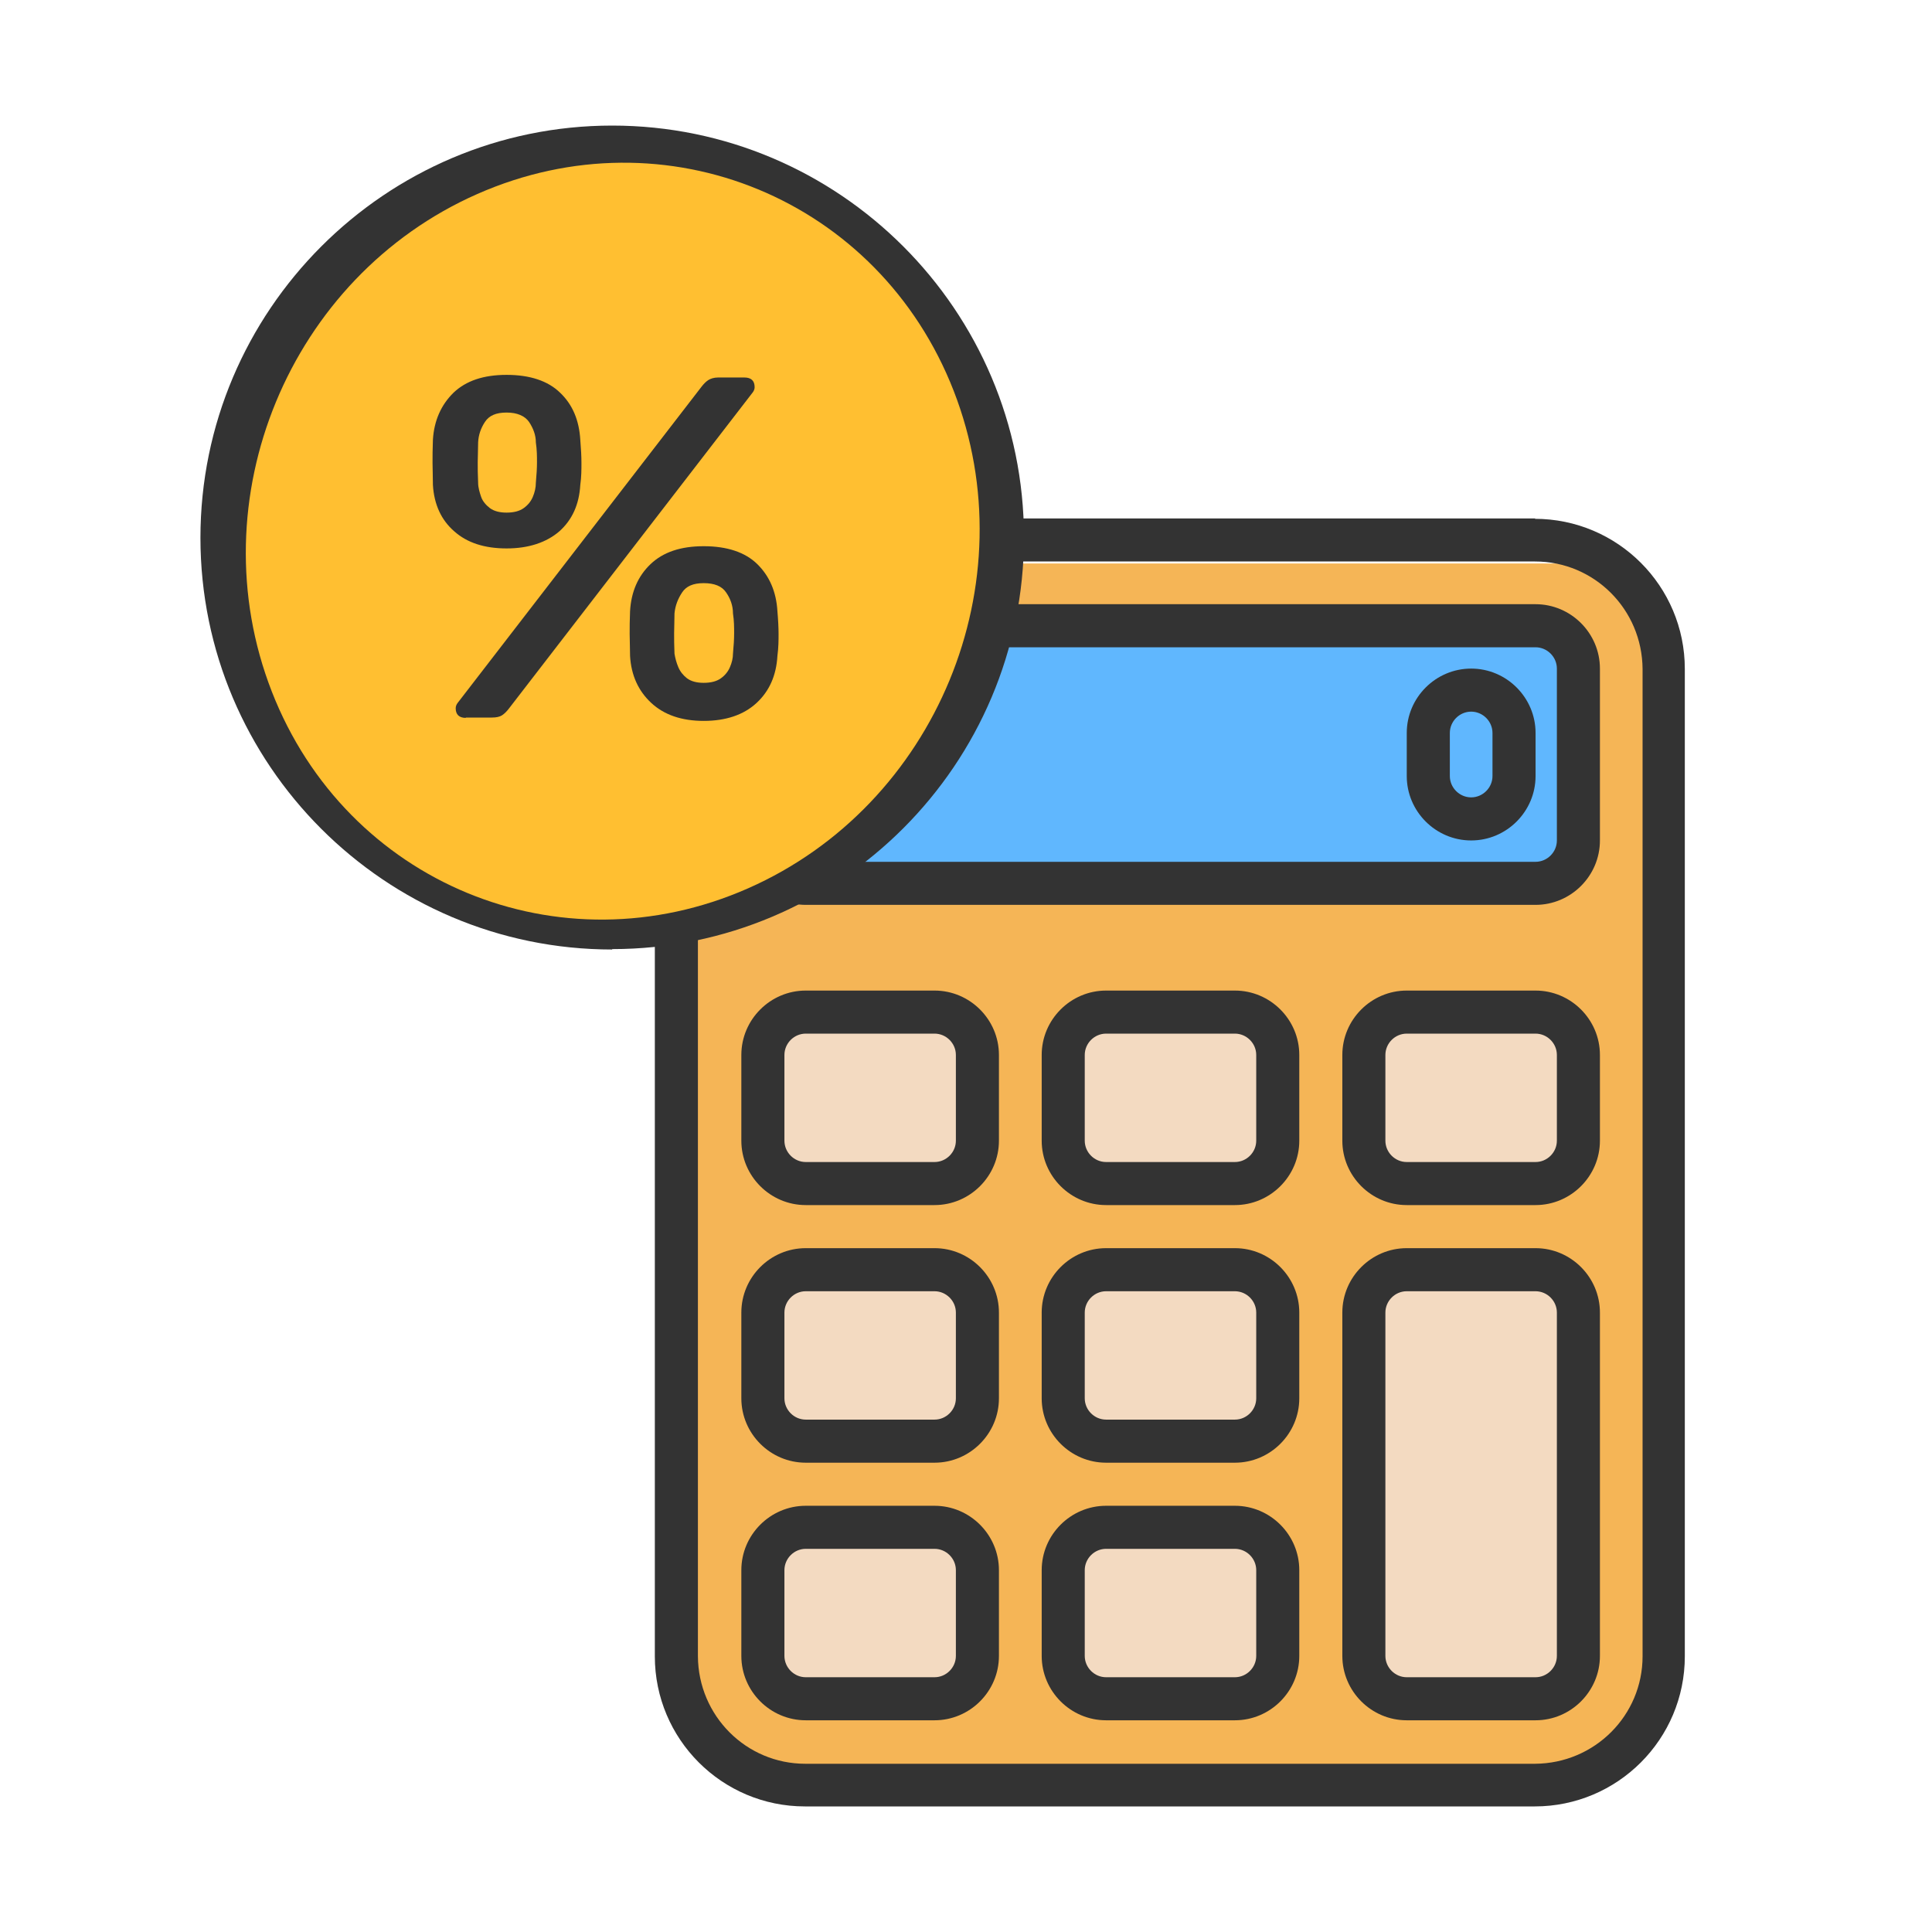 <svg width="67" height="67" viewBox="0 0 67 67" fill="none" xmlns="http://www.w3.org/2000/svg">
<rect x="23.729" y="19.541" width="33.5" height="41.875" rx="2.792" fill="#F5B556"/>
<rect x="47.459" y="44.666" width="6.979" height="13.958" rx="1.396" fill="#F3DAC1"/>
<rect x="47.459" y="34.897" width="6.979" height="5.583" rx="1.396" fill="#F3DAC1"/>
<rect x="27.916" y="22.334" width="26.521" height="8.375" rx="1.396" fill="#60B7FE"/>
<rect x="36.291" y="34.897" width="8.375" height="5.583" rx="1.396" fill="#F3DAC1"/>
<rect x="36.291" y="44.666" width="8.375" height="5.583" rx="1.396" fill="#F3DAC1"/>
<rect x="36.291" y="53.041" width="8.375" height="5.583" rx="1.396" fill="#F3DAC1"/>
<rect x="26.521" y="34.897" width="6.979" height="5.583" rx="1.396" fill="#F3DAC1"/>
<rect x="26.521" y="44.666" width="6.979" height="5.583" rx="1.396" fill="#F3DAC1"/>
<rect x="26.521" y="53.041" width="6.979" height="5.583" rx="1.396" fill="#F3DAC1"/>
<path d="M42.825 59.658H38.358C37.13 59.658 36.125 58.654 36.125 57.425V54.452C36.125 53.224 37.13 52.219 38.358 52.219H42.825C44.053 52.219 45.058 53.224 45.058 54.452V57.425C45.058 58.654 44.053 59.658 42.825 59.658ZM38.358 53.712C37.953 53.712 37.618 54.047 37.618 54.452V57.425C37.618 57.83 37.953 58.165 38.358 58.165H42.825C43.23 58.165 43.565 57.83 43.565 57.425V54.452C43.565 54.047 43.23 53.712 42.825 53.712H38.358Z" fill="#333333"/>
<path d="M32.409 59.658H27.942C26.714 59.658 25.709 58.654 25.709 57.425V54.452C25.709 53.224 26.714 52.219 27.942 52.219H32.409C33.637 52.219 34.642 53.224 34.642 54.452V57.425C34.642 58.654 33.637 59.658 32.409 59.658ZM27.942 53.712C27.538 53.712 27.203 54.047 27.203 54.452V57.425C27.203 57.83 27.538 58.165 27.942 58.165H32.409C32.814 58.165 33.149 57.83 33.149 57.425V54.452C33.149 54.047 32.814 53.712 32.409 53.712H27.942Z" fill="#333333"/>
<path d="M53.251 59.658H48.784C47.556 59.658 46.551 58.653 46.551 57.425V45.519C46.551 44.29 47.556 43.285 48.784 43.285H53.251C54.479 43.285 55.484 44.29 55.484 45.519V57.425C55.484 58.653 54.479 59.658 53.251 59.658ZM48.784 44.779C48.379 44.779 48.044 45.114 48.044 45.519V57.425C48.044 57.83 48.379 58.165 48.784 58.165H53.251C53.656 58.165 53.991 57.83 53.991 57.425V45.519C53.991 45.114 53.656 44.779 53.251 44.779H48.784Z" fill="#333333"/>
<path d="M42.825 50.725H38.358C37.13 50.725 36.125 49.72 36.125 48.492V45.519C36.125 44.29 37.13 43.285 38.358 43.285H42.825C44.053 43.285 45.058 44.29 45.058 45.519V48.492C45.058 49.72 44.053 50.725 42.825 50.725ZM38.358 44.779C37.953 44.779 37.618 45.114 37.618 45.519V48.492C37.618 48.896 37.953 49.231 38.358 49.231H42.825C43.23 49.231 43.565 48.896 43.565 48.492V45.519C43.565 45.114 43.23 44.779 42.825 44.779H38.358Z" fill="#333333"/>
<path d="M32.409 50.725H27.942C26.714 50.725 25.709 49.72 25.709 48.492V45.519C25.709 44.29 26.714 43.285 27.942 43.285H32.409C33.637 43.285 34.642 44.29 34.642 45.519V48.492C34.642 49.72 33.637 50.725 32.409 50.725ZM27.942 44.779C27.538 44.779 27.203 45.114 27.203 45.519V48.492C27.203 48.896 27.538 49.231 27.942 49.231H32.409C32.814 49.231 33.149 48.896 33.149 48.492V45.519C33.149 45.114 32.814 44.779 32.409 44.779H27.942Z" fill="#333333"/>
<path d="M42.825 41.791H38.358C37.13 41.791 36.125 40.786 36.125 39.558V36.585C36.125 35.357 37.13 34.352 38.358 34.352H42.825C44.053 34.352 45.058 35.357 45.058 36.585V39.558C45.058 40.786 44.053 41.791 42.825 41.791ZM38.358 35.845C37.953 35.845 37.618 36.18 37.618 36.585V39.558C37.618 39.963 37.953 40.298 38.358 40.298H42.825C43.23 40.298 43.565 39.963 43.565 39.558V36.585C43.565 36.18 43.23 35.845 42.825 35.845H38.358Z" fill="#333333"/>
<path d="M32.409 41.791H27.942C26.714 41.791 25.709 40.786 25.709 39.558V36.585C25.709 35.357 26.714 34.352 27.942 34.352H32.409C33.637 34.352 34.642 35.357 34.642 36.585V39.558C34.642 40.786 33.637 41.791 32.409 41.791ZM27.942 35.845C27.538 35.845 27.203 36.18 27.203 36.585V39.558C27.203 39.963 27.538 40.298 27.942 40.298H32.409C32.814 40.298 33.149 39.963 33.149 39.558V36.585C33.149 36.18 32.814 35.845 32.409 35.845H27.942Z" fill="#333333"/>
<path d="M53.251 41.791H48.784C47.556 41.791 46.551 40.786 46.551 39.558V36.585C46.551 35.357 47.556 34.352 48.784 34.352H53.251C54.479 34.352 55.484 35.357 55.484 36.585V39.558C55.484 40.786 54.479 41.791 53.251 41.791ZM48.784 35.845C48.379 35.845 48.044 36.18 48.044 36.585V39.558C48.044 39.963 48.379 40.298 48.784 40.298H53.251C53.656 40.298 53.991 39.963 53.991 39.558V36.585C53.991 36.18 53.656 35.845 53.251 35.845H48.784Z" fill="#333333"/>
<path d="M51.019 29.146C49.79 29.146 48.785 28.141 48.785 26.912V25.419C48.785 24.191 49.79 23.186 51.019 23.186C52.247 23.186 53.252 24.191 53.252 25.419V26.912C53.252 28.141 52.247 29.146 51.019 29.146ZM51.019 24.679C50.614 24.679 50.279 25.014 50.279 25.419V26.912C50.279 27.317 50.614 27.652 51.019 27.652C51.423 27.652 51.758 27.317 51.758 26.912V25.419C51.758 25.014 51.423 24.679 51.019 24.679Z" fill="#333333"/>
<path d="M21.23 32.928C13.358 32.928 6.951 26.521 6.951 18.649C6.951 10.776 13.358 4.355 21.23 4.355C29.103 4.355 35.51 10.762 35.51 18.635C35.51 26.507 29.103 32.914 21.23 32.914V32.928ZM21.23 6.449C14.503 6.449 9.045 11.921 9.045 18.635C9.045 25.349 14.517 30.82 21.23 30.82C27.945 30.82 33.416 25.349 33.416 18.635C33.416 11.921 27.945 6.449 21.23 6.449Z" fill="#333333"/>
<path d="M53.25 17.979H34.434C34.434 18.202 34.462 18.425 34.462 18.648C34.462 18.928 34.434 19.193 34.42 19.472H53.236C55.288 19.472 56.949 21.133 56.963 23.199V57.439C56.963 59.491 55.302 61.152 53.236 61.166H27.929C25.878 61.166 24.216 59.505 24.203 57.439V31.532C23.714 31.644 23.225 31.741 22.709 31.797V57.439C22.709 60.314 25.04 62.645 27.915 62.645H53.222C56.097 62.645 58.428 60.314 58.428 57.439V23.199C58.428 20.323 56.097 17.992 53.222 17.992L53.25 17.979Z" fill="#333333"/>
<path d="M53.251 20.953H34.254C34.17 21.456 34.058 21.958 33.905 22.447H53.251C53.656 22.447 53.991 22.782 53.991 23.186V29.147C53.991 29.552 53.656 29.887 53.251 29.887H28.196C27.637 30.235 27.065 30.543 26.465 30.808C26.856 31.157 27.372 31.38 27.944 31.38H53.251C54.479 31.38 55.484 30.375 55.484 29.147V23.186C55.484 21.958 54.479 20.953 53.251 20.953Z" fill="#333333"/>
<path d="M25.941 30.807C32.471 27.928 35.665 20.203 33.073 13.554C30.482 6.904 23.087 3.847 16.557 6.726C10.026 9.605 6.833 17.33 9.425 23.98C12.016 30.63 19.411 33.687 25.941 30.807Z" fill="#FFBF31"/>
<path d="M17.569 19.019C16.805 19.019 16.199 18.825 15.751 18.424C15.303 18.036 15.053 17.492 15.013 16.819C15.013 16.521 15 16.275 15 16.055C15 15.835 15 15.563 15.013 15.252C15.053 14.579 15.303 14.036 15.725 13.621C16.159 13.207 16.765 13 17.569 13C18.372 13 19.004 13.207 19.426 13.621C19.861 14.036 20.084 14.579 20.124 15.252C20.15 15.563 20.164 15.835 20.164 16.055C20.164 16.275 20.164 16.534 20.124 16.819C20.084 17.492 19.847 18.023 19.4 18.424C18.952 18.812 18.333 19.019 17.569 19.019ZM16.159 24.896C15.922 24.896 15.803 24.78 15.803 24.56C15.803 24.495 15.83 24.43 15.869 24.379L24.326 13.414C24.405 13.311 24.484 13.233 24.563 13.181C24.642 13.13 24.761 13.091 24.906 13.091H25.814C26.052 13.091 26.17 13.207 26.17 13.427C26.17 13.492 26.144 13.557 26.104 13.608L17.648 24.573C17.569 24.676 17.49 24.754 17.41 24.806C17.331 24.858 17.213 24.884 17.055 24.884H16.146L16.159 24.896ZM17.569 17.777C17.819 17.777 18.017 17.725 18.161 17.621C18.306 17.518 18.412 17.388 18.477 17.233C18.543 17.078 18.583 16.909 18.583 16.741C18.609 16.456 18.622 16.223 18.622 16.029C18.622 15.835 18.622 15.602 18.583 15.343C18.583 15.084 18.491 14.851 18.346 14.631C18.201 14.424 17.937 14.307 17.569 14.307C17.2 14.307 16.963 14.411 16.818 14.631C16.673 14.851 16.594 15.084 16.581 15.343C16.581 15.602 16.567 15.835 16.567 16.029C16.567 16.223 16.567 16.469 16.581 16.741C16.581 16.909 16.633 17.078 16.686 17.233C16.739 17.388 16.857 17.518 16.989 17.621C17.134 17.725 17.318 17.777 17.569 17.777ZM24.405 25C23.641 25 23.035 24.793 22.587 24.379C22.139 23.964 21.889 23.421 21.85 22.748C21.85 22.45 21.836 22.204 21.836 21.984C21.836 21.764 21.836 21.505 21.85 21.194C21.889 20.521 22.126 19.977 22.561 19.563C22.996 19.149 23.602 18.942 24.405 18.942C25.209 18.942 25.841 19.149 26.262 19.563C26.684 19.977 26.921 20.521 26.96 21.194C26.987 21.505 27 21.777 27 21.984C27 22.191 27 22.45 26.96 22.748C26.921 23.421 26.684 23.964 26.236 24.379C25.788 24.793 25.169 25 24.405 25ZM24.405 23.68C24.655 23.68 24.853 23.628 24.998 23.524C25.143 23.421 25.248 23.291 25.314 23.136C25.38 22.981 25.419 22.825 25.419 22.67C25.446 22.385 25.459 22.152 25.459 21.958C25.459 21.764 25.459 21.531 25.419 21.272C25.419 21 25.327 20.754 25.182 20.547C25.037 20.327 24.774 20.223 24.405 20.223C24.036 20.223 23.799 20.327 23.654 20.547C23.509 20.767 23.417 21 23.391 21.272C23.391 21.531 23.378 21.764 23.378 21.958C23.378 22.152 23.378 22.398 23.391 22.67C23.417 22.825 23.457 22.981 23.523 23.136C23.588 23.291 23.694 23.421 23.826 23.524C23.97 23.628 24.155 23.68 24.405 23.68Z" fill="#333333"/>
</svg>
